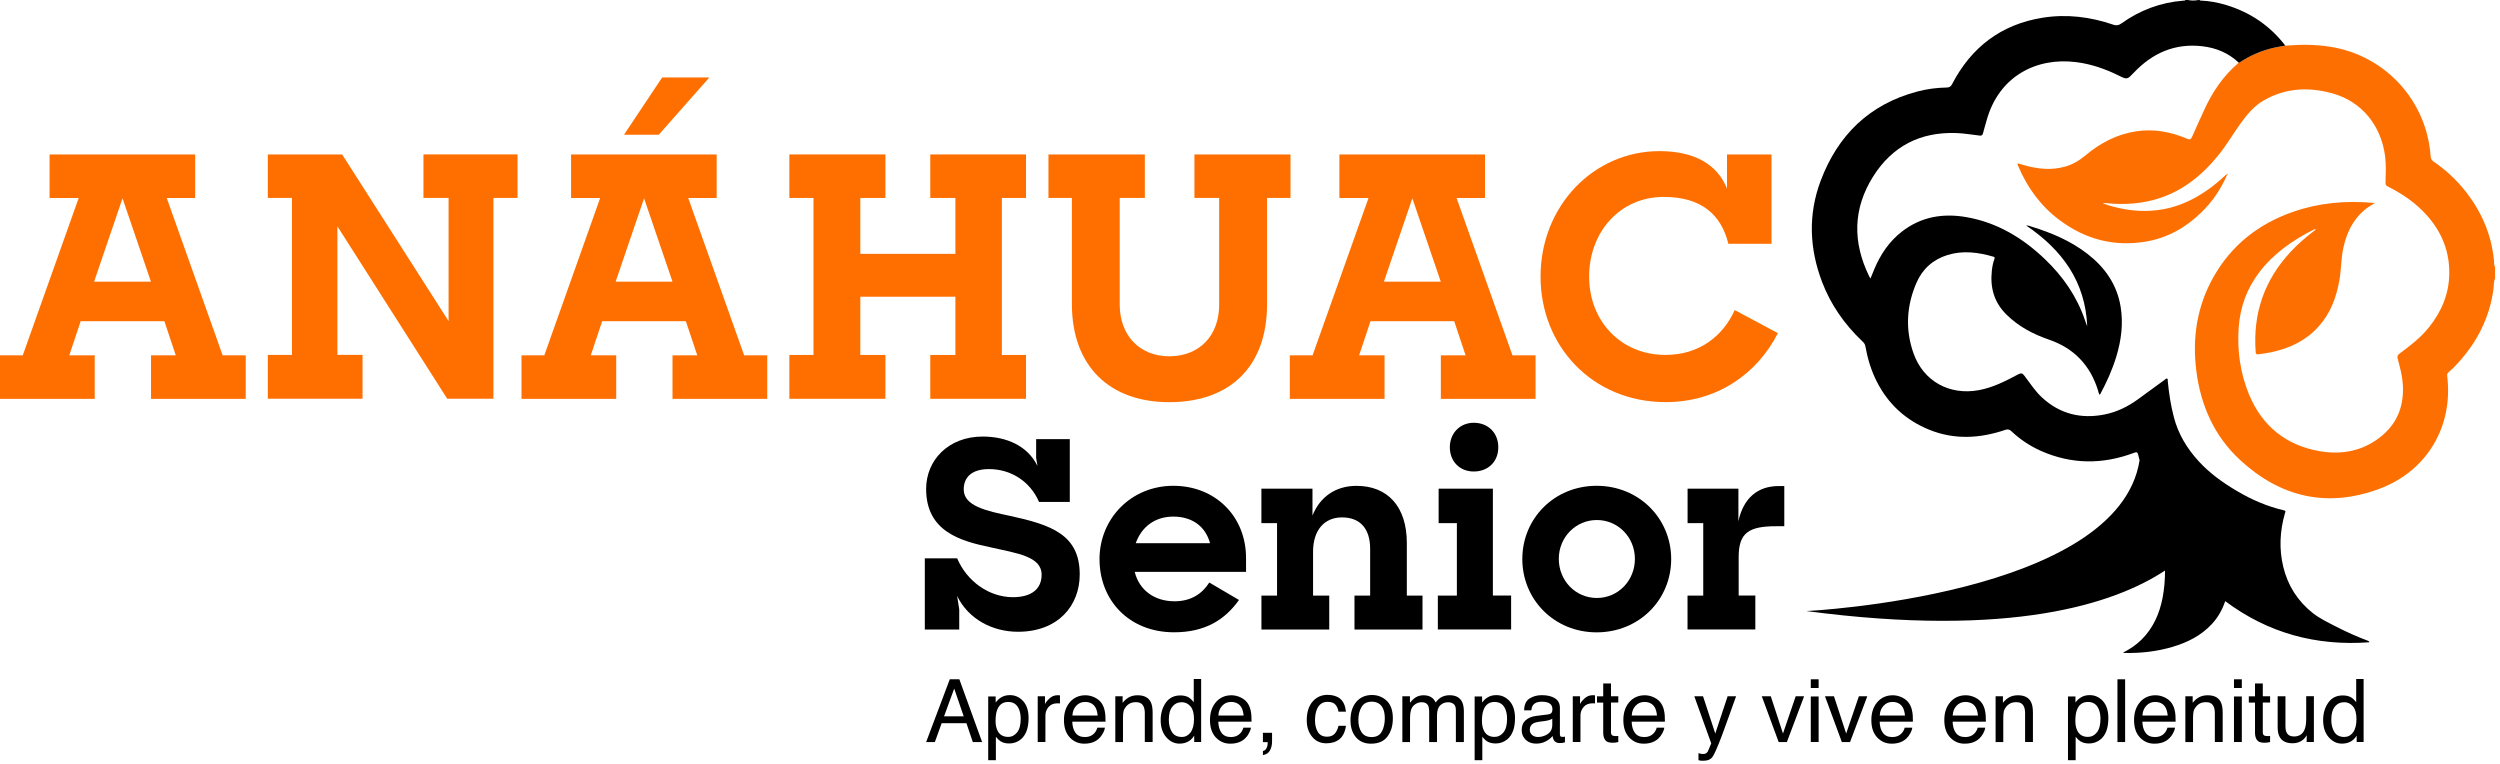 <svg width="216" height="66" viewBox="0 0 216 66" fill="none" xmlns="http://www.w3.org/2000/svg">
<path d="M0 30.701H1.966L6.799 17.108H4.283V13.348H16.863V17.108H14.406L19.238 30.701H21.232V34.461H13.048V30.701H15.187L14.201 27.749H6.971L5.986 30.701H8.184V34.461H0V30.701ZM13.043 24.338L10.586 17.135L8.129 24.338H13.048H13.043Z" fill="#FF6F00"/>
<path d="M23.139 30.669H25.224V17.104H23.139V13.343H29.561L38.758 27.744V17.099H36.587V13.339H44.716V17.099H42.632V34.452H38.64L29.152 19.556V30.66H31.323V34.448H23.139V30.66V30.669Z" fill="#FF6F00"/>
<path d="M45.061 30.701H47.028L51.855 17.108H49.34V13.348H61.92V17.108H59.463L64.295 30.701H66.289V34.461H58.105V30.701H60.244L59.258 27.749H52.028L51.043 30.701H53.241V34.461H45.057V30.701H45.061ZM58.105 24.338L55.648 17.135L53.191 24.338H58.109H58.105ZM57.21 6.694H61.288L56.919 11.64H53.913L57.21 6.694Z" fill="#FF6F00"/>
<path d="M68.201 30.669H70.285V17.104H68.201V13.343H76.502V17.104H74.332V21.931H82.547V17.104H80.376V13.343H88.647V17.104H86.562V30.669H88.647V34.457H80.376V30.669H82.547V25.637H74.332V30.669H76.502V34.457H68.201V30.669Z" fill="#FF6F00"/>
<path d="M92.612 26.273V17.104H90.586V13.343H98.915V17.104H96.744V26.327C96.744 28.962 98.452 30.783 101.027 30.783C103.602 30.783 105.337 29.021 105.337 26.327V17.104H103.198V13.343H111.5V17.104H109.474V26.273C109.474 31.741 106.204 34.748 101.027 34.748C95.85 34.748 92.612 31.623 92.612 26.273Z" fill="#FF6F00"/>
<path d="M111.441 30.701H113.407L118.24 17.108H115.723V13.348H128.304V17.108H125.847L130.679 30.701H132.673V34.461H124.489V30.701H126.628L125.642 27.749H118.412L117.427 30.701H119.625V34.461H111.441V30.701ZM124.484 24.338L122.027 17.135L119.57 24.338H124.489H124.484Z" fill="#FF6F00"/>
<path d="M133.104 23.902C133.104 17.744 137.732 13.057 143.373 13.057C146.379 13.057 148.377 14.183 149.213 16.295V13.343H153.06V21.064H149.331C148.695 18.461 146.901 17.013 143.75 17.013C139.962 17.013 137.301 20.051 137.301 23.898C137.301 27.744 140.048 30.665 143.895 30.665C146.788 30.665 148.841 29.075 149.881 26.791L153.609 28.784C151.815 32.313 148.346 34.743 143.922 34.743C137.559 34.743 133.104 29.884 133.104 23.898V23.902Z" fill="#FF6F00"/>
<path d="M82.697 51.506L82.879 52.655V54.39H79.904V48.24H82.697C83.551 50.243 85.468 51.597 87.516 51.597C89.137 51.597 89.996 50.874 89.996 49.657C89.996 48.059 87.856 47.809 85.604 47.291C83.015 46.751 80.018 45.938 80.018 42.246C80.018 39.766 81.934 37.718 84.904 37.718C86.975 37.718 88.801 38.531 89.637 40.261L89.523 39.562V37.94H92.43V43.367H89.773C89.005 41.587 87.339 40.529 85.449 40.529C83.942 40.529 83.265 41.251 83.265 42.286C83.265 43.703 85.159 44.135 87.32 44.584C90.813 45.352 93.288 46.183 93.288 49.63C93.288 52.332 91.417 54.585 87.952 54.585C85.767 54.585 83.674 53.504 82.702 51.501L82.697 51.506Z" fill="black"/>
<path d="M94.996 48.327C94.996 44.789 97.743 41.973 101.372 41.973C105.001 41.973 107.658 44.607 107.658 48.213V49.408H98.039C98.42 50.961 99.706 51.951 101.486 51.951C102.903 51.951 103.875 51.297 104.483 50.33L107.049 51.837C105.832 53.55 104.12 54.63 101.44 54.63C97.544 54.63 95 51.86 95 48.322L94.996 48.327ZM98.125 46.932H104.547C104.143 45.447 102.971 44.634 101.372 44.634C99.774 44.634 98.625 45.534 98.129 46.932H98.125Z" fill="black"/>
<path d="M108.984 51.46H110.337V45.198H108.984V42.223H113.398V44.544C114.029 42.968 115.356 41.978 117.204 41.978C119.884 41.978 121.55 43.758 121.55 46.91V51.46H122.904V54.39H117.027V51.46H118.38V47.405C118.38 45.715 117.549 44.703 115.946 44.703C114.461 44.703 113.448 45.761 113.448 47.677V51.46H114.847V54.39H108.988V51.46H108.984Z" fill="black"/>
<path d="M124.23 51.46H125.874V45.198H124.298V42.223H128.985V51.456H130.561V54.385H124.23V51.456V51.46ZM127.336 36.528C128.576 36.528 129.453 37.404 129.453 38.644C129.453 39.884 128.576 40.738 127.336 40.738C126.096 40.738 125.265 39.839 125.265 38.644C125.265 37.45 126.119 36.528 127.336 36.528Z" fill="black"/>
<path d="M131.528 48.304C131.528 44.789 134.298 41.973 137.95 41.973C141.601 41.973 144.39 44.789 144.39 48.304C144.39 51.819 141.619 54.635 137.95 54.635C134.28 54.635 131.528 51.797 131.528 48.304ZM141.256 48.286C141.256 46.415 139.794 44.93 137.968 44.93C136.142 44.93 134.68 46.415 134.68 48.286C134.68 50.157 136.12 51.665 137.968 51.665C139.816 51.665 141.256 50.157 141.256 48.286Z" fill="black"/>
<path d="M145.807 51.46H147.16V45.198H145.807V42.223H150.198V45.039C150.625 43.036 151.865 41.996 153.668 41.996H154.163V45.466H153.464C151.098 45.466 150.221 46.029 150.221 48.122V51.456H151.661V54.385H145.802V51.456L145.807 51.46Z" fill="black"/>
<path d="M193.443 5.432C194.365 4.814 195.364 4.378 196.445 4.128C196.777 4.051 197.113 4.001 197.444 3.938C197.535 3.938 197.626 3.938 197.712 3.928C198.916 3.833 200.115 3.851 201.314 4.037C206.078 4.782 209.666 8.679 210.006 13.498C210.02 13.706 210.093 13.843 210.265 13.961C211.242 14.628 212.109 15.419 212.863 16.336C214.348 18.148 215.261 20.196 215.483 22.54C215.502 22.708 215.452 22.894 215.574 23.044V24.07C215.433 24.366 215.479 24.692 215.433 25.006C215.093 27.445 214.035 29.534 212.391 31.341C212.132 31.627 211.864 31.904 211.569 32.154C211.464 32.24 211.419 32.331 211.437 32.481C211.973 36.814 209.72 40.683 205.592 42.227C201.1 43.908 197.049 42.981 193.548 39.748C191.304 37.677 190.142 35.029 189.76 32.023C189.406 29.198 189.815 26.5 191.209 23.998C192.771 21.195 195.133 19.338 198.148 18.293C200.383 17.517 202.685 17.322 205.033 17.526C205.065 17.526 205.097 17.535 205.179 17.549C204.852 17.748 204.556 17.921 204.298 18.139C203.248 19.02 202.722 20.187 202.449 21.495C202.263 22.385 202.286 23.303 202.127 24.197C201.863 25.692 201.355 27.077 200.319 28.221C199.225 29.438 197.821 30.097 196.245 30.428C195.878 30.506 195.505 30.569 195.128 30.61C194.969 30.628 194.906 30.601 194.892 30.424C194.638 27.086 195.641 24.188 197.926 21.74C198.516 21.109 199.166 20.541 199.851 20.015C199.929 19.956 200.001 19.897 200.083 19.833C200.01 19.792 199.974 19.801 199.929 19.824C198.098 20.75 196.432 21.895 195.178 23.557C194.115 24.965 193.543 26.559 193.421 28.312C193.284 30.297 193.557 32.236 194.311 34.071C195.442 36.809 197.517 38.485 200.437 38.985C202.408 39.321 204.279 38.944 205.851 37.604C207.2 36.451 207.717 34.947 207.604 33.199C207.554 32.449 207.359 31.732 207.163 31.01C207.109 30.81 207.145 30.678 207.318 30.551C208.231 29.879 209.13 29.189 209.847 28.299C210.955 26.918 211.614 25.365 211.619 23.575C211.628 21.445 210.778 19.674 209.284 18.189C208.408 17.317 207.386 16.658 206.291 16.104C206.128 16.023 206.105 15.923 206.11 15.768C206.128 15.024 206.169 14.279 206.078 13.534C205.742 10.836 204.052 8.788 201.564 8.079C199.511 7.498 197.49 7.584 195.591 8.674C194.724 9.174 194.106 9.937 193.534 10.741C192.894 11.64 192.335 12.598 191.631 13.457C190.305 15.082 188.738 16.377 186.731 17.072C185.182 17.608 183.593 17.717 181.971 17.553C181.876 17.544 181.776 17.535 181.676 17.54C181.953 17.689 182.257 17.767 182.562 17.848C182.875 17.935 183.188 18.007 183.506 18.062C185.523 18.421 187.462 18.194 189.301 17.271C190.373 16.731 191.336 16.023 192.212 15.201C192.267 15.151 192.321 15.105 192.376 15.06C192.39 15.078 192.408 15.092 192.421 15.11C191.89 16.336 191.15 17.426 190.196 18.352C188.847 19.669 187.262 20.564 185.382 20.878C182.639 21.332 180.164 20.673 177.943 19.015C176.317 17.803 175.168 16.218 174.378 14.365C174.346 14.292 174.301 14.224 174.323 14.111C174.564 14.179 174.8 14.251 175.041 14.315C176.158 14.615 177.284 14.715 178.42 14.397C179.092 14.21 179.669 13.861 180.196 13.416C181.472 12.348 182.902 11.595 184.569 11.345C186.086 11.118 187.539 11.381 188.938 11.976C189.179 12.081 189.288 12.072 189.397 11.817C189.724 11.059 190.073 10.314 190.414 9.56C191.132 7.97 192.085 6.549 193.43 5.414L193.443 5.432Z" fill="#FD6F01"/>
<path d="M192.385 15.073C192.408 15.055 192.435 15.037 192.458 15.024C192.49 15.069 192.467 15.096 192.431 15.123C192.417 15.105 192.399 15.092 192.385 15.073Z" fill="#FD6F01"/>
<path d="M204.597 55.366C203.648 55.007 202.726 54.599 201.822 54.131C201.137 53.777 200.428 53.445 199.824 52.968C198.525 51.937 197.667 50.602 197.276 48.981C196.899 47.423 196.981 45.883 197.417 44.348C197.444 44.248 197.535 44.139 197.331 44.094C195.877 43.753 194.533 43.172 193.248 42.409C192.031 41.691 190.904 40.879 189.951 39.834C188.956 38.744 188.211 37.518 187.83 36.074C187.553 35.034 187.398 33.984 187.294 32.917C187.289 32.849 187.317 32.758 187.248 32.717C187.171 32.672 187.117 32.749 187.062 32.79C186.286 33.353 185.505 33.921 184.732 34.489C183.851 35.133 182.893 35.601 181.817 35.815C179.791 36.21 177.984 35.769 176.449 34.361C175.84 33.807 175.4 33.108 174.905 32.459C174.746 32.245 174.628 32.209 174.387 32.336C173.297 32.917 172.202 33.485 170.958 33.712C168.442 34.171 166.198 32.954 165.335 30.547C164.6 28.489 164.718 26.427 165.585 24.429C166.103 23.235 167.016 22.417 168.274 22.031C169.605 21.622 170.922 21.799 172.225 22.176C172.366 22.217 172.352 22.285 172.311 22.394C172.198 22.708 172.134 23.035 172.098 23.366C171.93 24.833 172.284 26.119 173.36 27.181C174.4 28.208 175.654 28.871 177.016 29.338C179.192 30.083 180.595 31.555 181.272 33.739C181.308 33.857 181.317 33.994 181.413 34.107C181.44 34.075 181.458 34.057 181.472 34.035C182.026 32.999 182.512 31.927 182.852 30.801C183.275 29.398 183.461 27.976 183.225 26.518C182.911 24.588 181.871 23.108 180.354 21.931C178.915 20.819 177.271 20.119 175.545 19.588C175.404 19.542 175.268 19.474 175.059 19.483C178.184 21.595 180.177 24.343 180.336 28.189C180.259 28.026 180.205 27.849 180.145 27.676C179.446 25.614 178.243 23.884 176.68 22.39C174.759 20.555 172.552 19.224 169.9 18.761C167.874 18.407 165.98 18.72 164.318 20.015C163.219 20.869 162.474 21.986 161.938 23.257C161.829 23.512 161.729 23.77 161.607 24.066C161.552 23.966 161.516 23.911 161.489 23.857C160.063 20.927 160.085 18.039 161.838 15.251C163.492 12.626 165.908 11.39 169.01 11.495C169.695 11.517 170.368 11.64 171.044 11.713C171.203 11.731 171.285 11.694 171.33 11.522C171.426 11.14 171.544 10.764 171.648 10.382C172.711 6.572 175.958 4.932 179.383 5.368C180.686 5.532 181.894 5.954 183.061 6.531C183.797 6.894 183.792 6.876 184.369 6.272C185.981 4.573 187.925 3.72 190.291 3.997C191.49 4.137 192.562 4.587 193.448 5.432C194.37 4.814 195.369 4.378 196.45 4.128C196.781 4.051 197.117 4.001 197.449 3.938C196.127 2.221 194.42 1.063 192.349 0.436C191.636 0.218 190.904 0.082 190.155 0.05C190.114 0.05 190.064 0.059 190.051 0H189.942C189.637 0.064 189.329 0.064 189.024 0H188.806C188.788 0.077 188.724 0.05 188.675 0.054C186.69 0.2 184.896 0.877 183.279 2.03C183.048 2.194 182.866 2.225 182.593 2.135C180.609 1.453 178.565 1.199 176.485 1.531C172.902 2.103 170.318 4.074 168.655 7.28C168.546 7.484 168.428 7.557 168.201 7.562C167.334 7.575 166.48 7.689 165.644 7.911C161.507 9.01 158.787 11.681 157.306 15.618C156.211 18.534 156.325 21.482 157.438 24.388C158.183 26.332 159.35 27.994 160.848 29.434C160.985 29.561 161.125 29.679 161.162 29.888C161.357 30.978 161.666 32.023 162.179 33.017C163.174 34.947 164.681 36.31 166.671 37.123C168.851 38.013 171.062 37.886 173.256 37.141C173.474 37.068 173.615 37.1 173.778 37.254C174.537 37.967 175.395 38.54 176.344 38.962C179.001 40.134 181.685 40.138 184.387 39.121C184.614 39.035 184.687 39.066 184.742 39.303C184.778 39.457 184.823 39.611 184.86 39.766C183.034 51.488 156.071 52.796 156.071 52.796C173.805 55.139 182.716 52.16 187.058 49.294C187.058 50.084 186.999 50.874 186.844 51.669C186.572 53.045 186.027 54.285 185.009 55.284C184.555 55.73 184.029 56.079 183.429 56.388C183.493 56.406 183.515 56.415 183.538 56.415C184.95 56.447 186.336 56.293 187.694 55.893C188.988 55.511 190.164 54.926 191.1 53.922C191.636 53.345 192.008 52.682 192.258 51.937C195.964 54.712 200.124 55.829 204.706 55.493C204.697 55.375 204.629 55.389 204.584 55.371L204.597 55.366Z" fill="black"/>
<path d="M82.057 58.691H82.888L84.855 64.113H84.051L83.501 62.487H81.358L80.772 64.113H80.018L82.061 58.691H82.057ZM83.265 61.892L82.443 59.494L81.566 61.892H83.265Z" fill="black"/>
<path d="M85.377 60.176H86.026V60.698C86.158 60.516 86.303 60.38 86.462 60.28C86.685 60.13 86.953 60.058 87.252 60.058C87.702 60.058 88.084 60.23 88.397 60.571C88.71 60.916 88.869 61.406 88.869 62.042C88.869 62.905 88.642 63.518 88.192 63.886C87.906 64.118 87.57 64.236 87.193 64.236C86.894 64.236 86.644 64.172 86.439 64.04C86.321 63.968 86.19 63.841 86.044 63.659V65.68H85.381V60.167L85.377 60.176ZM87.879 63.278C88.084 63.019 88.188 62.628 88.188 62.115C88.188 61.801 88.143 61.529 88.052 61.302C87.879 60.866 87.561 60.648 87.103 60.648C86.644 60.648 86.326 60.88 86.153 61.338C86.062 61.584 86.017 61.897 86.017 62.274C86.017 62.578 86.062 62.837 86.153 63.055C86.326 63.464 86.644 63.668 87.103 63.668C87.416 63.668 87.67 63.536 87.879 63.278Z" fill="black"/>
<path d="M89.655 60.157H90.286V60.839C90.336 60.707 90.463 60.544 90.668 60.353C90.868 60.162 91.104 60.067 91.367 60.067C91.381 60.067 91.399 60.067 91.431 60.067C91.462 60.067 91.512 60.076 91.581 60.08V60.78C91.54 60.771 91.503 60.766 91.472 60.766C91.44 60.766 91.403 60.766 91.362 60.766C91.026 60.766 90.772 60.875 90.591 61.089C90.409 61.302 90.323 61.552 90.323 61.833V64.109H89.659V60.153L89.655 60.157Z" fill="black"/>
<path d="M94.596 60.267C94.859 60.398 95.059 60.571 95.196 60.78C95.327 60.98 95.414 61.211 95.459 61.479C95.5 61.661 95.518 61.951 95.518 62.351H92.643C92.657 62.755 92.748 63.078 92.925 63.318C93.102 63.559 93.374 63.682 93.742 63.682C94.087 63.682 94.36 63.568 94.564 63.337C94.678 63.205 94.76 63.05 94.809 62.873H95.463C95.445 63.019 95.391 63.182 95.291 63.359C95.196 63.536 95.087 63.682 94.964 63.795C94.764 63.991 94.514 64.127 94.219 64.195C94.06 64.236 93.883 64.254 93.679 64.254C93.188 64.254 92.775 64.077 92.434 63.718C92.094 63.359 91.926 62.86 91.926 62.215C91.926 61.57 92.098 61.066 92.439 60.666C92.779 60.271 93.229 60.071 93.783 60.071C94.06 60.071 94.333 60.139 94.596 60.267ZM94.837 61.82C94.81 61.534 94.746 61.302 94.651 61.129C94.469 60.812 94.169 60.648 93.747 60.648C93.442 60.648 93.188 60.757 92.984 60.98C92.779 61.202 92.671 61.479 92.657 61.82H94.837Z" fill="black"/>
<path d="M96.363 60.157H96.994V60.721C97.18 60.489 97.38 60.321 97.589 60.221C97.798 60.121 98.029 60.071 98.288 60.071C98.852 60.071 99.228 60.267 99.424 60.657C99.533 60.87 99.587 61.179 99.587 61.575V64.109H98.911V61.615C98.911 61.375 98.874 61.179 98.802 61.034C98.683 60.789 98.47 60.666 98.161 60.666C98.002 60.666 97.875 60.684 97.775 60.716C97.594 60.771 97.435 60.88 97.294 61.043C97.185 61.175 97.112 61.306 97.076 61.447C97.044 61.588 97.026 61.783 97.026 62.042V64.113H96.363V60.157Z" fill="black"/>
<path d="M102.739 60.28C102.857 60.353 102.989 60.484 103.139 60.666V58.668H103.779V64.109H103.18V63.559C103.025 63.804 102.844 63.977 102.63 64.086C102.421 64.195 102.176 64.249 101.904 64.249C101.463 64.249 101.086 64.063 100.764 63.695C100.441 63.323 100.282 62.833 100.282 62.215C100.282 61.638 100.428 61.139 100.723 60.716C101.018 60.294 101.436 60.085 101.981 60.085C102.281 60.085 102.535 60.148 102.739 60.276V60.28ZM101.254 63.246C101.431 63.532 101.717 63.673 102.112 63.673C102.417 63.673 102.671 63.541 102.866 63.278C103.062 63.014 103.162 62.633 103.162 62.138C103.162 61.643 103.062 61.27 102.857 61.029C102.653 60.789 102.403 60.671 102.103 60.671C101.772 60.671 101.499 60.798 101.295 61.057C101.086 61.311 100.986 61.688 100.986 62.188C100.986 62.61 101.077 62.964 101.254 63.25V63.246Z" fill="black"/>
<path d="M107.213 60.267C107.476 60.398 107.676 60.571 107.812 60.78C107.944 60.98 108.03 61.211 108.075 61.479C108.116 61.661 108.134 61.951 108.134 62.351H105.26C105.273 62.755 105.364 63.078 105.541 63.318C105.718 63.559 105.991 63.682 106.359 63.682C106.704 63.682 106.976 63.568 107.181 63.337C107.294 63.205 107.376 63.05 107.426 62.873H108.08C108.062 63.019 108.007 63.182 107.907 63.359C107.812 63.536 107.703 63.682 107.58 63.795C107.381 63.991 107.131 64.127 106.836 64.195C106.677 64.236 106.5 64.254 106.295 64.254C105.805 64.254 105.391 64.077 105.051 63.718C104.71 63.359 104.542 62.86 104.542 62.215C104.542 61.57 104.715 61.066 105.055 60.666C105.396 60.271 105.846 60.071 106.4 60.071C106.677 60.071 106.949 60.139 107.213 60.267ZM107.449 61.82C107.421 61.534 107.358 61.302 107.263 61.129C107.081 60.812 106.781 60.648 106.359 60.648C106.054 60.648 105.8 60.757 105.596 60.98C105.391 61.202 105.282 61.479 105.269 61.82H107.449Z" fill="black"/>
<path d="M109.116 64.89C109.284 64.858 109.406 64.74 109.474 64.531C109.511 64.422 109.529 64.313 109.529 64.209C109.529 64.19 109.529 64.177 109.529 64.163C109.529 64.15 109.529 64.136 109.52 64.118H109.116V63.314H109.906V64.059C109.906 64.349 109.847 64.608 109.729 64.831C109.611 65.053 109.406 65.19 109.116 65.24V64.894V64.89Z" fill="black"/>
<path d="M115.787 60.371C116.064 60.589 116.232 60.961 116.291 61.488H115.646C115.605 61.243 115.519 61.043 115.378 60.88C115.238 60.721 115.015 60.639 114.702 60.639C114.279 60.639 113.975 60.843 113.793 61.257C113.675 61.525 113.616 61.856 113.616 62.247C113.616 62.637 113.698 62.973 113.866 63.246C114.034 63.518 114.297 63.65 114.656 63.65C114.933 63.65 115.151 63.568 115.31 63.4C115.469 63.232 115.583 63.001 115.646 62.71H116.291C116.219 63.232 116.032 63.618 115.737 63.859C115.442 64.1 115.065 64.222 114.602 64.222C114.084 64.222 113.671 64.031 113.366 63.654C113.058 63.278 112.903 62.805 112.903 62.237C112.903 61.543 113.071 61.002 113.407 60.616C113.743 60.23 114.175 60.035 114.697 60.035C115.142 60.035 115.506 60.144 115.783 60.362L115.787 60.371Z" fill="black"/>
<path d="M119.82 60.553C120.17 60.893 120.342 61.393 120.342 62.051C120.342 62.71 120.188 63.214 119.879 63.632C119.57 64.05 119.093 64.254 118.444 64.254C117.903 64.254 117.477 64.072 117.159 63.705C116.841 63.337 116.682 62.842 116.682 62.224C116.682 61.561 116.85 61.029 117.186 60.639C117.522 60.248 117.972 60.048 118.535 60.048C119.039 60.048 119.47 60.217 119.82 60.557V60.553ZM119.407 63.182C119.57 62.851 119.647 62.478 119.647 62.069C119.647 61.702 119.588 61.402 119.47 61.17C119.284 60.807 118.966 60.625 118.512 60.625C118.112 60.625 117.817 60.78 117.635 61.089C117.454 61.397 117.363 61.77 117.363 62.21C117.363 62.651 117.454 62.982 117.635 63.259C117.817 63.541 118.108 63.682 118.503 63.682C118.939 63.682 119.239 63.514 119.398 63.182H119.407Z" fill="black"/>
<path d="M121.16 60.157H121.818V60.721C121.977 60.525 122.118 60.385 122.245 60.298C122.463 60.148 122.713 60.071 122.99 60.071C123.303 60.071 123.558 60.148 123.748 60.303C123.857 60.394 123.957 60.521 124.044 60.693C124.194 60.48 124.366 60.326 124.566 60.221C124.766 60.121 124.988 60.067 125.238 60.067C125.769 60.067 126.133 60.257 126.324 60.644C126.428 60.852 126.478 61.129 126.478 61.479V64.113H125.788V61.366C125.788 61.102 125.72 60.92 125.592 60.825C125.461 60.725 125.302 60.675 125.111 60.675C124.852 60.675 124.625 60.761 124.439 60.939C124.253 61.116 124.157 61.406 124.157 61.815V64.113H123.481V61.534C123.481 61.266 123.449 61.07 123.385 60.948C123.285 60.761 123.094 60.671 122.822 60.671C122.572 60.671 122.341 60.766 122.136 60.961C121.932 61.157 121.827 61.506 121.827 62.015V64.113H121.164V60.157H121.16Z" fill="black"/>
<path d="M127.404 60.176H128.054V60.698C128.186 60.516 128.331 60.38 128.49 60.28C128.712 60.13 128.98 60.058 129.28 60.058C129.73 60.058 130.111 60.23 130.425 60.571C130.738 60.916 130.897 61.406 130.897 62.042C130.897 62.905 130.67 63.518 130.22 63.886C129.934 64.118 129.598 64.236 129.221 64.236C128.921 64.236 128.672 64.172 128.467 64.04C128.349 63.968 128.217 63.841 128.072 63.659V65.68H127.409V60.167L127.404 60.176ZM129.902 63.278C130.107 63.019 130.211 62.628 130.211 62.115C130.211 61.801 130.166 61.529 130.075 61.302C129.902 60.866 129.584 60.648 129.126 60.648C128.667 60.648 128.349 60.88 128.176 61.338C128.086 61.584 128.04 61.897 128.04 62.274C128.04 62.578 128.086 62.837 128.176 63.055C128.349 63.464 128.667 63.668 129.126 63.668C129.435 63.668 129.693 63.536 129.902 63.278Z" fill="black"/>
<path d="M133.781 61.72C133.935 61.702 134.035 61.638 134.085 61.529C134.112 61.47 134.13 61.384 134.13 61.275C134.13 61.048 134.049 60.884 133.89 60.78C133.731 60.675 133.499 60.625 133.199 60.625C132.854 60.625 132.609 60.721 132.464 60.907C132.382 61.011 132.332 61.166 132.305 61.37H131.683C131.696 60.88 131.851 60.544 132.155 60.348C132.459 60.157 132.809 60.062 133.213 60.062C133.676 60.062 134.053 60.148 134.344 60.33C134.63 60.507 134.775 60.784 134.775 61.157V63.437C134.775 63.505 134.789 63.559 134.816 63.605C134.843 63.65 134.903 63.668 134.993 63.668C135.021 63.668 135.057 63.668 135.093 63.664C135.13 63.659 135.17 63.654 135.211 63.645V64.136C135.107 64.168 135.03 64.186 134.975 64.19C134.921 64.2 134.848 64.2 134.753 64.2C134.526 64.2 134.358 64.118 134.253 63.954C134.199 63.868 134.162 63.745 134.14 63.591C134.003 63.768 133.808 63.922 133.558 64.054C133.308 64.186 133.027 64.249 132.723 64.249C132.355 64.249 132.055 64.141 131.823 63.918C131.592 63.695 131.474 63.418 131.474 63.082C131.474 62.714 131.587 62.433 131.819 62.228C132.05 62.024 132.35 61.901 132.718 61.856L133.776 61.724L133.781 61.72ZM132.382 63.514C132.523 63.623 132.686 63.677 132.882 63.677C133.118 63.677 133.34 63.623 133.563 63.514C133.931 63.337 134.117 63.041 134.117 62.633V62.097C134.035 62.147 133.931 62.192 133.803 62.228C133.676 62.265 133.549 62.288 133.427 62.301L133.027 62.351C132.786 62.383 132.604 62.433 132.482 62.501C132.277 62.614 132.173 62.801 132.173 63.055C132.173 63.246 132.241 63.396 132.382 63.509V63.514Z" fill="black"/>
<path d="M135.883 60.157H136.515V60.839C136.565 60.707 136.692 60.544 136.896 60.353C137.096 60.162 137.332 60.067 137.596 60.067C137.609 60.067 137.627 60.067 137.659 60.067C137.691 60.067 137.741 60.076 137.809 60.08V60.78C137.768 60.771 137.732 60.766 137.7 60.766C137.668 60.766 137.632 60.766 137.591 60.766C137.255 60.766 137.001 60.875 136.819 61.089C136.637 61.302 136.551 61.552 136.551 61.833V64.109H135.888V60.153L135.883 60.157Z" fill="black"/>
<path d="M138.518 59.054H139.19V60.157H139.821V60.698H139.19V63.278C139.19 63.414 139.235 63.509 139.331 63.555C139.38 63.582 139.467 63.596 139.589 63.596C139.621 63.596 139.658 63.596 139.694 63.596C139.73 63.596 139.776 63.591 139.821 63.582V64.109C139.744 64.131 139.667 64.145 139.585 64.159C139.503 64.168 139.412 64.172 139.317 64.172C139.008 64.172 138.795 64.095 138.686 63.936C138.577 63.777 138.518 63.573 138.518 63.318V60.703H137.982V60.162H138.518V59.058V59.054Z" fill="black"/>
<path d="M142.928 60.267C143.191 60.398 143.391 60.571 143.527 60.78C143.659 60.98 143.745 61.211 143.79 61.479C143.831 61.661 143.849 61.951 143.849 62.351H140.975C140.988 62.755 141.079 63.078 141.256 63.318C141.433 63.564 141.706 63.682 142.074 63.682C142.419 63.682 142.691 63.568 142.896 63.337C143.009 63.205 143.091 63.05 143.141 62.873H143.795C143.777 63.019 143.722 63.182 143.622 63.359C143.527 63.536 143.418 63.682 143.295 63.795C143.096 63.991 142.846 64.127 142.551 64.195C142.392 64.236 142.214 64.254 142.01 64.254C141.52 64.254 141.106 64.077 140.766 63.718C140.425 63.359 140.257 62.86 140.257 62.215C140.257 61.57 140.43 61.066 140.77 60.666C141.111 60.271 141.561 60.071 142.115 60.071C142.392 60.071 142.664 60.139 142.928 60.267ZM143.164 61.82C143.136 61.534 143.073 61.302 142.977 61.129C142.796 60.812 142.496 60.648 142.074 60.648C141.769 60.648 141.515 60.757 141.311 60.98C141.106 61.202 140.997 61.479 140.984 61.82H143.164Z" fill="black"/>
<path d="M149.263 60.157H149.999C149.903 60.412 149.699 60.989 149.376 61.892C149.136 62.574 148.931 63.128 148.772 63.555C148.391 64.563 148.118 65.176 147.959 65.398C147.8 65.621 147.533 65.73 147.147 65.73C147.051 65.73 146.983 65.73 146.933 65.721C146.883 65.712 146.82 65.698 146.747 65.68V65.076C146.86 65.108 146.947 65.126 146.997 65.135C147.047 65.144 147.092 65.144 147.133 65.144C147.256 65.144 147.346 65.126 147.405 65.085C147.464 65.044 147.51 64.994 147.551 64.935C147.564 64.917 147.605 64.813 147.682 64.631C147.76 64.449 147.814 64.313 147.85 64.227L146.388 60.157H147.142L148.2 63.377L149.267 60.157H149.263Z" fill="black"/>
<path d="M152.996 60.157L154.05 63.377L155.149 60.157H155.875L154.386 64.113H153.677L152.219 60.157H152.992H152.996Z" fill="black"/>
<path d="M156.452 58.691H157.129V59.444H156.452V58.691ZM156.452 60.176H157.129V64.109H156.452V60.176Z" fill="black"/>
<path d="M158.455 60.157L159.509 63.377L160.608 60.157H161.334L159.845 64.113H159.136L157.678 60.157H158.451H158.455Z" fill="black"/>
<path d="M164.354 60.267C164.618 60.398 164.818 60.571 164.954 60.78C165.086 60.98 165.172 61.211 165.217 61.479C165.258 61.661 165.276 61.951 165.276 62.351H162.402C162.415 62.755 162.506 63.078 162.683 63.318C162.86 63.564 163.133 63.682 163.501 63.682C163.846 63.682 164.118 63.568 164.323 63.337C164.436 63.205 164.518 63.05 164.568 62.873H165.222C165.204 63.019 165.149 63.182 165.049 63.359C164.954 63.536 164.845 63.682 164.722 63.795C164.522 63.991 164.273 64.127 163.977 64.195C163.818 64.236 163.641 64.254 163.437 64.254C162.947 64.254 162.533 64.077 162.193 63.718C161.852 63.359 161.684 62.86 161.684 62.215C161.684 61.57 161.857 61.066 162.197 60.666C162.538 60.271 162.987 60.071 163.541 60.071C163.818 60.071 164.091 60.139 164.354 60.267ZM164.591 61.82C164.563 61.534 164.5 61.302 164.404 61.129C164.223 60.812 163.923 60.648 163.501 60.648C163.196 60.648 162.942 60.757 162.738 60.98C162.533 61.202 162.424 61.479 162.411 61.82H164.591Z" fill="black"/>
<path d="M170.658 60.267C170.922 60.398 171.121 60.571 171.258 60.78C171.389 60.98 171.476 61.211 171.521 61.479C171.562 61.661 171.58 61.951 171.58 62.351H168.705C168.719 62.755 168.81 63.078 168.987 63.318C169.164 63.564 169.437 63.682 169.804 63.682C170.15 63.682 170.422 63.568 170.626 63.337C170.74 63.205 170.822 63.05 170.872 62.873H171.526C171.507 63.019 171.453 63.182 171.353 63.359C171.258 63.536 171.149 63.682 171.026 63.795C170.826 63.991 170.576 64.127 170.281 64.195C170.122 64.236 169.945 64.254 169.741 64.254C169.25 64.254 168.837 64.077 168.496 63.718C168.156 63.359 167.988 62.86 167.988 62.215C167.988 61.57 168.16 61.066 168.501 60.666C168.842 60.271 169.291 60.071 169.845 60.071C170.122 60.071 170.395 60.139 170.658 60.267ZM170.894 61.82C170.867 61.534 170.804 61.302 170.708 61.129C170.527 60.812 170.227 60.648 169.804 60.648C169.5 60.648 169.246 60.757 169.041 60.98C168.837 61.202 168.728 61.479 168.714 61.82H170.894Z" fill="black"/>
<path d="M172.42 60.157H173.052V60.721C173.238 60.489 173.438 60.321 173.647 60.221C173.856 60.121 174.087 60.071 174.346 60.071C174.909 60.071 175.286 60.267 175.481 60.657C175.59 60.87 175.645 61.179 175.645 61.575V64.109H174.968V61.615C174.968 61.375 174.932 61.179 174.859 61.034C174.741 60.789 174.528 60.666 174.219 60.666C174.06 60.666 173.933 60.684 173.833 60.716C173.651 60.771 173.492 60.88 173.351 61.043C173.242 61.175 173.17 61.306 173.133 61.447C173.102 61.588 173.083 61.783 173.083 62.042V64.113H172.42V60.157Z" fill="black"/>
<path d="M178.67 60.176H179.319V60.698C179.451 60.516 179.596 60.38 179.755 60.28C179.978 60.13 180.245 60.058 180.545 60.058C180.995 60.058 181.376 60.23 181.69 60.571C182.003 60.916 182.162 61.406 182.162 62.042C182.162 62.905 181.935 63.518 181.485 63.886C181.199 64.118 180.863 64.236 180.486 64.236C180.186 64.236 179.937 64.172 179.732 64.04C179.614 63.968 179.482 63.841 179.337 63.659V65.68H178.674V60.167L178.67 60.176ZM181.172 63.278C181.376 63.019 181.481 62.628 181.481 62.115C181.481 61.801 181.435 61.529 181.345 61.302C181.172 60.866 180.854 60.648 180.395 60.648C179.937 60.648 179.619 60.88 179.446 61.338C179.355 61.584 179.31 61.897 179.31 62.274C179.31 62.578 179.355 62.837 179.446 63.055C179.619 63.464 179.937 63.668 180.395 63.668C180.704 63.668 180.963 63.536 181.172 63.278Z" fill="black"/>
<path d="M182.948 58.691H183.611V64.113H182.948V58.691Z" fill="black"/>
<path d="M187.053 60.267C187.317 60.398 187.516 60.571 187.653 60.78C187.784 60.98 187.871 61.211 187.916 61.479C187.957 61.661 187.975 61.951 187.975 62.351H185.1C185.114 62.755 185.205 63.078 185.382 63.318C185.559 63.564 185.831 63.682 186.199 63.682C186.544 63.682 186.817 63.568 187.021 63.337C187.135 63.205 187.217 63.05 187.267 62.873H187.921C187.902 63.019 187.848 63.182 187.748 63.359C187.653 63.536 187.544 63.682 187.421 63.795C187.221 63.991 186.971 64.127 186.676 64.195C186.517 64.236 186.34 64.254 186.136 64.254C185.645 64.254 185.232 64.077 184.891 63.718C184.551 63.359 184.383 62.86 184.383 62.215C184.383 61.57 184.555 61.066 184.896 60.666C185.237 60.271 185.686 60.071 186.24 60.071C186.517 60.071 186.79 60.139 187.053 60.267ZM187.289 61.82C187.262 61.534 187.198 61.302 187.103 61.129C186.921 60.812 186.622 60.648 186.199 60.648C185.895 60.648 185.641 60.757 185.436 60.98C185.232 61.202 185.123 61.479 185.109 61.82H187.289Z" fill="black"/>
<path d="M188.815 60.157H189.447V60.721C189.633 60.489 189.833 60.321 190.042 60.221C190.25 60.121 190.482 60.071 190.741 60.071C191.304 60.071 191.681 60.267 191.876 60.657C191.985 60.87 192.04 61.179 192.04 61.575V64.109H191.363V61.615C191.363 61.375 191.327 61.179 191.254 61.034C191.136 60.789 190.923 60.666 190.614 60.666C190.455 60.666 190.328 60.684 190.228 60.716C190.046 60.771 189.887 60.88 189.746 61.043C189.637 61.175 189.565 61.306 189.528 61.447C189.497 61.588 189.478 61.783 189.478 62.042V64.113H188.815V60.157Z" fill="black"/>
<path d="M193.016 58.691H193.693V59.444H193.016V58.691ZM193.016 60.176H193.693V64.109H193.016V60.176Z" fill="black"/>
<path d="M194.833 59.054H195.505V60.157H196.136V60.698H195.505V63.278C195.505 63.414 195.551 63.509 195.646 63.555C195.696 63.582 195.782 63.596 195.905 63.596C195.937 63.596 195.973 63.596 196.009 63.596C196.046 63.596 196.091 63.591 196.136 63.582V64.109C196.059 64.131 195.982 64.145 195.9 64.159C195.819 64.168 195.728 64.172 195.632 64.172C195.324 64.172 195.11 64.095 195.001 63.936C194.892 63.777 194.833 63.573 194.833 63.318V60.703H194.297V60.162H194.833V59.058V59.054Z" fill="black"/>
<path d="M197.463 60.157V62.783C197.463 62.982 197.494 63.15 197.558 63.278C197.671 63.514 197.889 63.632 198.203 63.632C198.652 63.632 198.961 63.423 199.125 63.01C199.211 62.787 199.256 62.483 199.256 62.097V60.153H199.92V64.109H199.293L199.302 63.527C199.216 63.677 199.111 63.804 198.989 63.909C198.739 64.118 198.439 64.218 198.085 64.218C197.531 64.218 197.154 64.031 196.954 63.654C196.845 63.455 196.79 63.182 196.79 62.846V60.157H197.472H197.463Z" fill="black"/>
<path d="M203.176 60.28C203.294 60.353 203.426 60.484 203.575 60.666V58.668H204.216V64.109H203.616V63.559C203.462 63.804 203.28 63.977 203.067 64.086C202.858 64.195 202.613 64.249 202.34 64.249C201.9 64.249 201.523 64.063 201.2 63.695C200.878 63.323 200.719 62.833 200.719 62.215C200.719 61.638 200.864 61.139 201.159 60.716C201.45 60.294 201.872 60.085 202.417 60.085C202.717 60.085 202.971 60.148 203.176 60.276V60.28ZM201.691 63.246C201.868 63.532 202.154 63.673 202.549 63.673C202.853 63.673 203.108 63.541 203.303 63.278C203.498 63.014 203.598 62.633 203.598 62.138C203.598 61.643 203.498 61.27 203.294 61.029C203.089 60.789 202.84 60.671 202.54 60.671C202.208 60.671 201.936 60.798 201.732 61.057C201.523 61.311 201.423 61.688 201.423 62.188C201.423 62.61 201.514 62.964 201.691 63.25V63.246Z" fill="black"/>
</svg>
